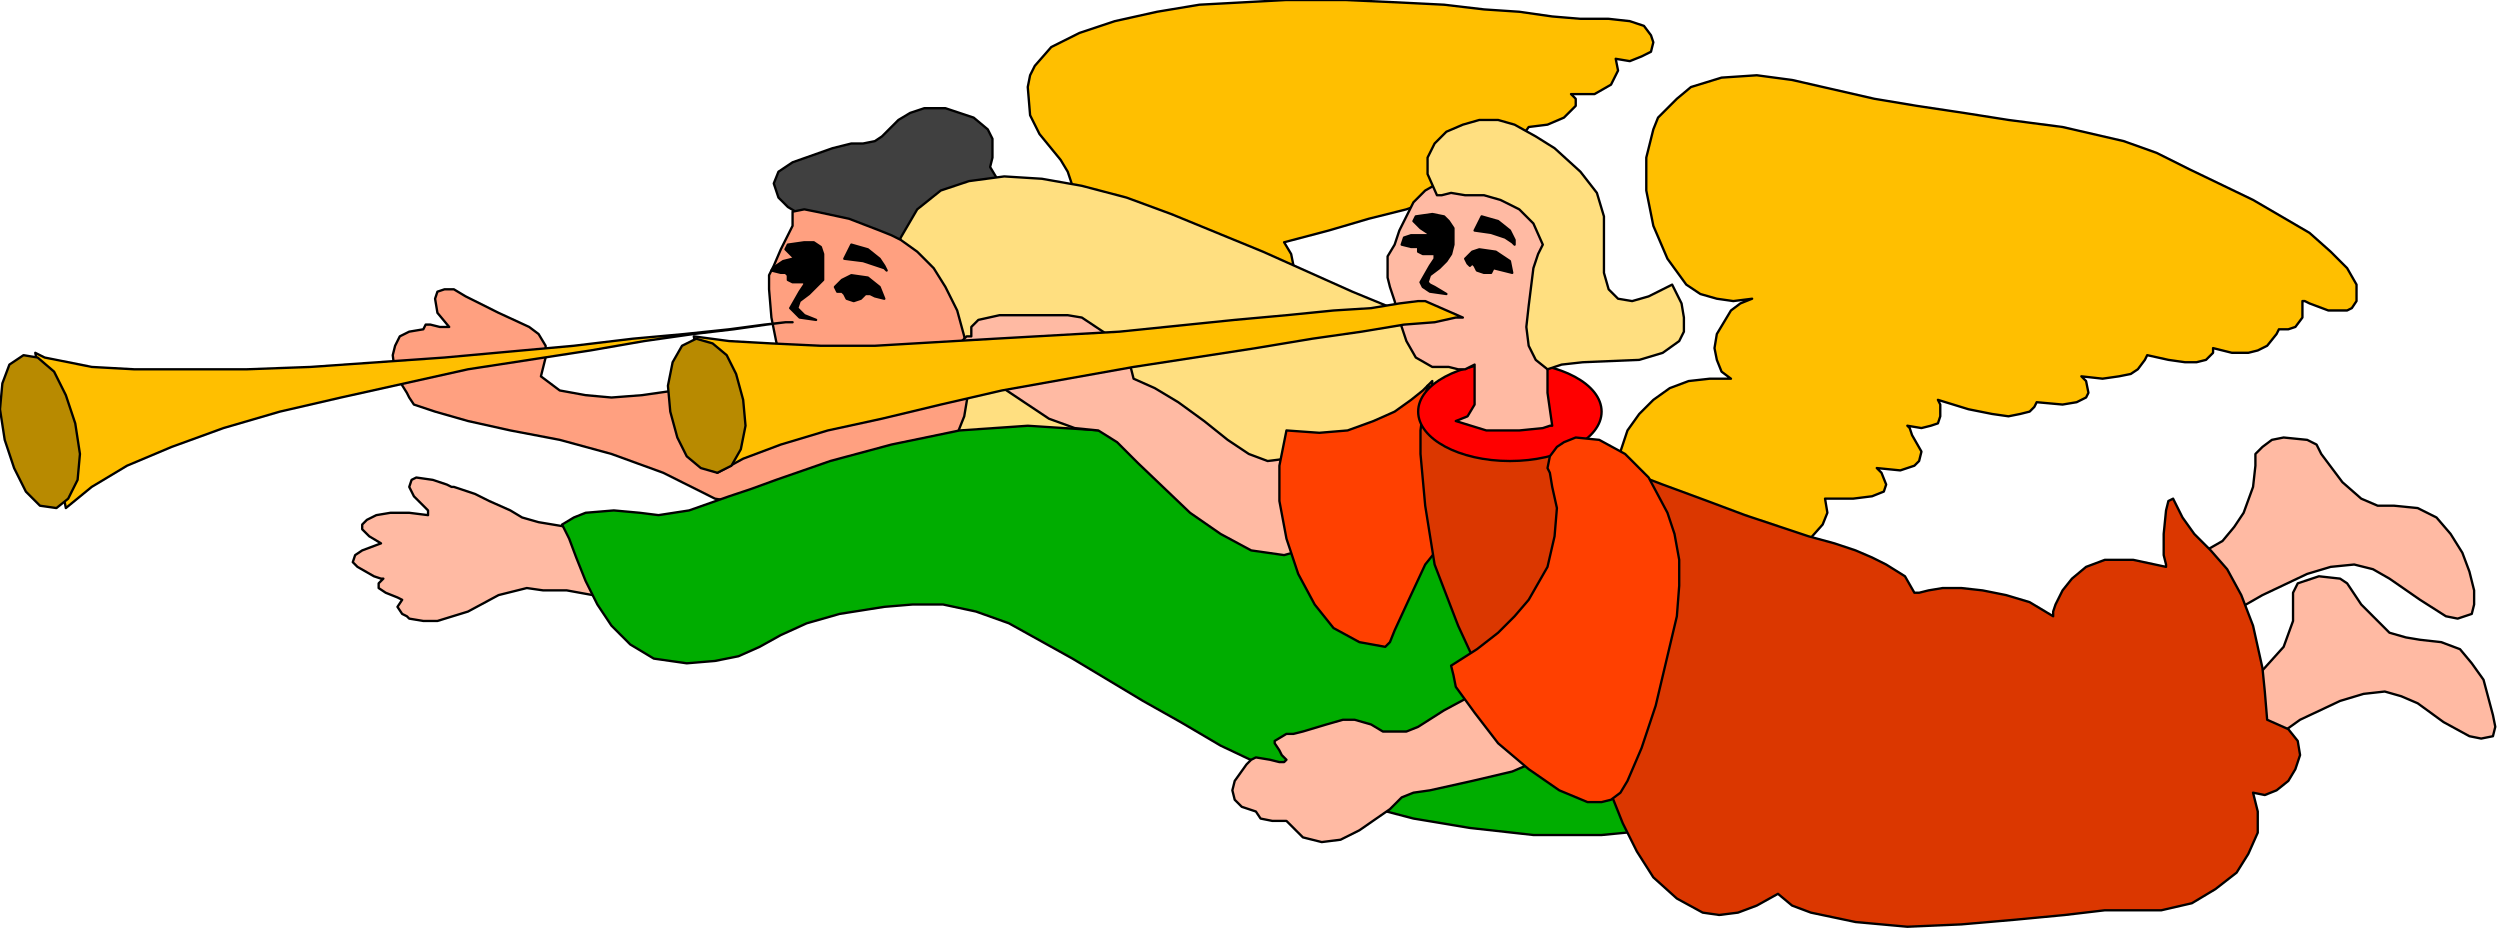 <svg xmlns="http://www.w3.org/2000/svg" fill-rule="evenodd" height="126.765" preserveAspectRatio="none" stroke-linecap="round" viewBox="0 0 1063 396" width="340.233"><style>.pen0{stroke:#000;stroke-width:1;stroke-linejoin:round}.brush1{fill:#ffbf00}.brush3{fill:#ffdf80}.brush5{fill:#b88a00}.brush6{fill:#ffbaa3}.brush8{fill:#000}.brush9{fill:#ff4000}</style><path class="pen0 brush1" d="m449 97 5-11 2-7-2-6-3-5-9-11-4-8-1-12 1-5 2-4 7-8 12-6 15-5 18-4 18-3 37-2h25l22 1 20 1 17 2 15 1 14 2 12 1h12l9 1 6 2 3 4 1 3-1 4-4 2-5 2-6-1 1 5-3 6-7 4h-10l2 2v3l-5 5-7 3-8 1-7 10-8 8-11 7-12 5-14 5-16 4-17 5-19 5 3 5 1 5-2 10-5 6-2 2-1 1-91-35z"/><path class="pen0" style="fill:#404040" d="m340 91-5-3-4-4-2-6 2-5 6-4 17-6 8-2h5l5-1 3-2 4-4 3-3 5-3 6-2h9l12 4 6 5 2 4v8l-1 4 3 5 6 6 5 3 6 3-1 1-2 1-6 5-5 6-1 3 2 2-9 6h-10l-11-2-24-10-12-5-11-4h-11z"/><path class="pen0 brush3" d="m397 161 1-8-1-7-8-13-5-6-3-8-1-8 3-10 7-12 10-8 12-4 15-2 16 1 17 3 19 5 19 7 39 16 38 17 17 7 16 7 15 5 12 4-8 12-7 10-13 17-12 12-12 7-11 4-12 1-11-1-12-3-26-10-14-5-17-4-18-3-20-1-23 1-25 4v-1l1-2 1-8 1-9v-7z"/><path class="pen0" style="fill:#ffa080" d="m198 126 14 7 13 6 4 3 3 5v5l-2 8 8 6 11 2 11 1 13-1 28-4 29-2 2-9-2-8-2-10-1-12v-6l2-4 3-7 3-6 2-4v-6l5-1 5 1 14 3 13 5 5 2 4 2 7 5 7 7 5 8 5 10 3 11 2 11v11l-2 12-4 10-6 10-9 8-11 6-14 5-18 2-20-2-24-4-22-11-22-8-22-6-21-4-18-4-14-4-9-3-2-3-1-2-5-8-1-8 1-4 2-4 4-2 6-1 1-2h2l4 1h4l-5-6-1-6 1-3 3-1h4l5 3z"/><path class="pen0 brush1" d="m15 150 4 2 5 1 15 3 18 1h48l27-1 57-4 55-5 25-3 22-2 19-2 15-2 9-1h3-3l-8 1-14 2-17 2-21 3-23 4-52 8-54 12-26 6-24 7-22 8-19 8-15 9-11 9-13-66z"/><path class="pen0 brush5" d="m2 187 4 12 5 10 6 6 7 1 5-4 4-8 1-11-2-13-4-12-5-10-7-6-6-1-6 4-3 8-1 11 2 13z"/><path class="pen0 brush6" d="m193 207 9 3 6 3 9 4 5 3 7 2 12 2 8 2 9 1 1 1 2 4 5 11 2 11-1 4-3 1-12-6-11-2h-10l-7-1-12 3-13 7-13 4h-6l-6-1-1-1-2-1-2-3 2-3-2-1-5-2-3-2v-2l2-2h-1l-3-1-7-4-2-2 1-3 3-2 8-3-5-3-3-3v-2l2-2 4-2 6-1h8l8 1v-2l-6-6-2-4 1-3 2-1 7 1 6 2 2 1h1z"/><path class="pen0" style="fill:#00ad00" d="m239 223 5-3 5-2 12-1 11 1 8 1 13-2 17-6 9-3 11-4 23-8 26-7 29-6 29-2 31 2 20 5 22 6 26 8 29 8 31 8 35 7 37 6 41 3v15l1 17 1 19 1 39v28l-31 3h-29l-27-3-24-4-23-6-21-7-38-18-17-10-16-9-30-18-27-15-14-5-14-3h-13l-12 1-19 3-14 4-11 5-9 5-9 4-10 2-12 1-14-2-10-6-8-8-6-9-5-10-4-10-3-8-3-6z"/><path class="pen0 brush8" d="m362 104 7 2 5 4 2 3 1 2-1-1-3-1-6-2-8-1 3-6zm-7 18 3-3 4-2 7 1 5 4 2 5-4-1-2-1h-2l-2 2-3 1-3-1-1-2-1-1h-2l-1-2zm-5-3v-11l-1-3-3-2h-4l-7 1-1 2 3 3 3 2h1l-4-1-4 1-3 2-2 2 4 1h2l1 1v2l2 1h5v1l-2 3-4 7 4 4 7 1-5-2-3-3 1-3 4-3 6-6z"/><path class="pen0 brush6" d="m929 238 9-4 7-4 5-6 4-6 4-11 1-9v-5l3-3 4-3 5-1 10 1 4 2 2 4 9 12 8 7 7 3h7l10 1 8 4 6 7 5 8 3 8 2 8v6l-1 4-6 2-5-1-11-7-13-9-7-4-8-2-10 1-10 3-19 9-7 4-6 4-4 3-1 1-15-27z"/><path class="pen0 brush6" d="m948 293 8-4 6-4 9-10 4-11v-12l2-4 9-3 9 1 3 2 2 3 4 6 5 5 7 7 7 2 6 1 9 1 8 3 5 6 5 7 4 15 1 5-1 4-5 1-5-1-11-6-11-8-7-3-7-2-9 1-10 3-17 8-7 5-5 3-4 3-1 1-13-25z"/><path class="pen0 brush1" d="m688 203 1-11 3-9 5-7 6-6 7-5 8-3 9-1h9l-4-3-2-5-1-5 1-6 6-10 4-3 5-2-8 1-7-1-7-2-6-4-8-11-6-14-3-15V67l3-12 2-5 3-3 5-5 6-5 13-4 15-1 15 2 35 8 18 3 20 3 19 3 23 3 26 6 14 5 14 7 27 13 24 14 9 8 7 7 4 7v7l-2 3-2 1h-8l-8-3-2-1h-1v7l-3 4-3 1h-4l-1 2-4 5-4 2-4 1h-7l-8-2v2l-3 3-4 1h-5l-7-1-9-2-1 2-3 4-3 2-5 1-7 1-9-1 2 2 1 5-1 2-4 2-6 1-11-1-1 2-2 2-4 1-5 1-7-1-10-2-13-4 1 2v5l-1 3-3 1-4 1-6-1 1 1 1 3 4 7-1 4-2 2-6 2-10-1 2 2 2 5-1 3-5 2-8 1h-12l1 6-2 5-8 9-6 10v5l3 7-15-1-14-3-11-3-9-3-8-4-6-4-8-9-4-9-1-8v-7z"/><path class="pen0 brush6" d="M413 143v-4l3-3 9-2h29l6 1 12 8 7 10 2 4 1 4 9 4 10 6 11 8 10 8 9 6 8 3 8-1 3-3 2-4 1 2 1 4 4 14 2 14 1 6-1 3-7 3-7 2-14-2-13-7-13-9-22-21-9-9-8-5-10-1-11-4-21-14-9-8-5-6-2-5 2-2h2z"/><path class="pen0 brush9" d="m547 183 14 1 12-1 11-4 9-4 7-5 5-4 3-3 1-1v3l1 7 1 10 1 12 2 23 1 9v6l-5 3-4 5-7 15-6 13-2 5-2 2-11-2-11-6-8-10-7-13-5-15-3-16v-15l3-15z"/><path class="pen0" style="fill:#db3700" d="m607 164 29 13 26 11 24 10 21 8 19 7 16 6 15 5 12 4 11 3 9 3 7 3 6 3 8 5 4 7h2l4-1 6-1h8l9 1 10 2 10 3 10 6v-2l1-3 3-6 4-5 6-5 8-3h12l14 3v-1l-1-4v-9l1-10 1-4 2-1 4 8 5 7 7 7 7 8 6 11 5 13 4 18 1 10 1 12 9 4 4 5 1 6-2 6-3 5-5 4-5 2-5-1 2 8v9l-4 9-5 8-9 7-10 6-13 3h-24l-17 2-21 2-23 2-23 1-22-2-19-4-8-3-6-5-9 5-8 3-8 1-7-1-11-6-10-9-7-11-6-12-4-10-4-7-15-9-13-10-11-11-9-12-8-12-6-13-10-26-4-25-2-22v-10l1-8 1-6 1-5z"/><ellipse class="pen0" cx="642" cy="175" rx="39" ry="21" style="fill:red"/><path class="pen0 brush6" d="m609 156-7-4-4-7-3-9-2-8-2-6-1-4v-9l3-5 2-6 6-12 5-5 7-4 11-2h14l8 1 6 2 5 4 3 5 3 13v16l-3 17-2 17v17l2 14h-1l-3 1-10 1h-14l-13-4 5-2 3-5v-17l-4 2h-3l-4-1h-7z"/><path class="pen0 brush8" d="m630 92 7 2 5 4 2 4v2l-1-1-3-2-6-2-7-1 3-6zm-7 18 3-3 3-1 7 1 6 4 1 5-8-2-1 2h-3l-3-1-1-2-1-1-1 1-1-1-1-2zm-6-2 1-4v-7l-2-3-2-2-5-1-7 1-1 2 3 3 3 2 1 1h-8l-3 1-1 3 4 1h3v2l2 1h5v2l-2 3-4 7 1 2 3 2 7 1-5-3-2-1-1-1 1-3 4-3 3-3 2-3z"/><path class="pen0 brush1" d="m295 143 15 2 18 1 21 1h23l51-3 53-3 49-5 22-2 20-2 16-1 12-2 8-1h3l16 7h-3l-9 2-13 1-18 3-21 3-24 4-52 8-56 10-26 6-25 6-23 5-20 6-16 6-11 6-10-58z"/><path class="pen0 brush5" d="m285 175 3 11 4 8 6 5 7 2 6-3 4-7 2-10-1-11-3-11-4-8-6-5-7-2-6 3-4 7-2 10 1 11z"/><path class="pen0 brush3" d="m611 83-4-9v-7l3-6 5-5 7-3 7-2h8l7 2 9 5 8 5 11 10 7 9 3 10v24l2 7 4 4 6 1 7-2 10-5 4 8 1 6v6l-2 4-7 5-10 3-24 1-9 1-6 2-5-4-3-6-1-8 1-9 2-16 2-6 2-4-4-9-6-6-8-4-7-2h-8l-6-1-4 1h-2z"/><path class="pen0 brush6" d="m544 319-2-3v-1l5-3h3l4-1 10-3 7-2h5l7 2 5 3h10l5-2 11-7 13-7 6-3 8-2 1 1 1 3 5 9 4 10 2 9-4 3-7 3-17 4-18 4-7 1-5 2-1 1-4 4-13 9-8 4-8 1-8-2-7-7h-6l-5-1-2-3-6-2-3-3-1-4 1-4 5-7 2-2 2-1 6 1 4 1h2l1-1-2-2-1-2z"/><path class="pen0 brush9" d="m658 199 1-5 3-4 3-2 5-2 10 1 11 6 10 10 8 15 3 9 2 11v11l-1 13-9 38-6 18-6 14-3 5-4 3-4 1h-6l-12-5-13-9-13-11-10-13-8-11-1-5-1-4 11-7 9-7 7-7 6-7 8-14 3-13 1-12-2-9-1-6-1-2z"/></svg>
